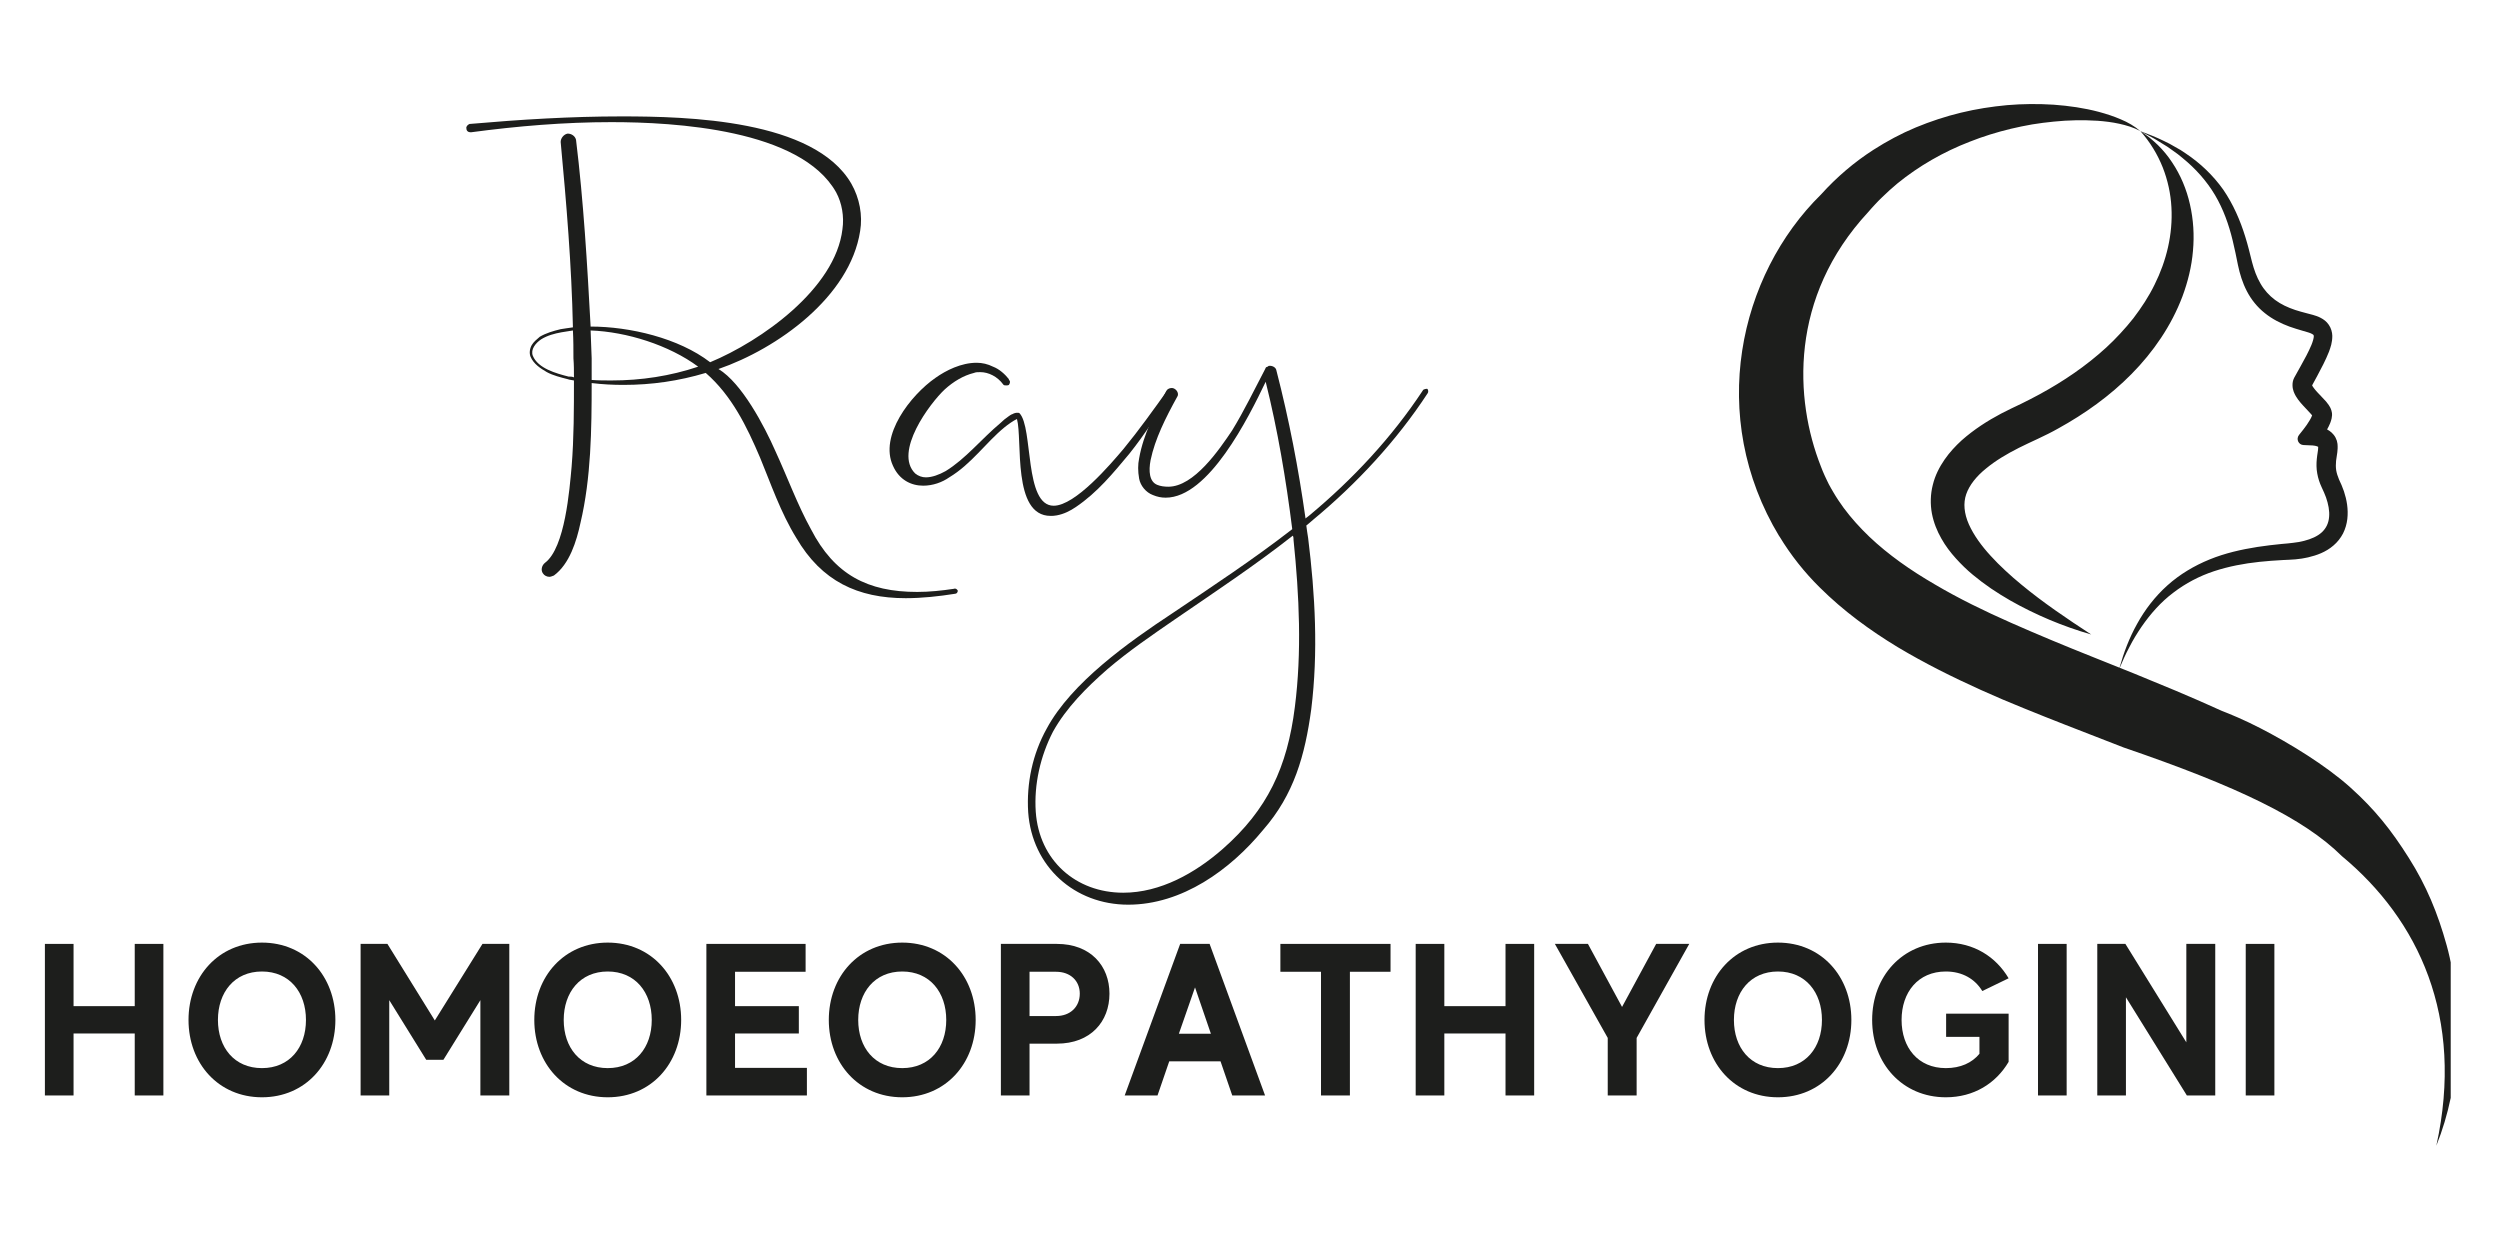 <?xml version="1.0" encoding="UTF-8"?>
<svg xmlns="http://www.w3.org/2000/svg" xmlns:xlink="http://www.w3.org/1999/xlink" width="200" zoomAndPan="magnify" viewBox="0 0 150 75" height="100" preserveAspectRatio="xMidYMid meet" version="1.0">
  <defs>
    <g></g>
    <clipPath id="7ec9f95a34">
      <path d="M 104.34 6.242 L 147.043 6.242 L 147.043 68.742 L 104.34 68.742 Z M 104.34 6.242 " clip-rule="nonzero"></path>
    </clipPath>
  </defs>
  <g clip-path="url(#7ec9f95a34)">
    <path fill="#1d1e1c" d="M 146.801 56.723 C 146.27 54.805 145.586 53.141 144.523 51.465 C 143.465 49.789 142.48 48.555 141.008 47.234 C 139.535 45.914 137.359 44.586 135.613 43.688 C 135.176 43.465 134.734 43.25 134.285 43.055 C 134.172 43.004 134.059 42.957 133.945 42.91 L 133.613 42.773 C 133.414 42.695 133.211 42.617 133.027 42.527 L 132.426 42.258 L 131.797 41.98 L 130.539 41.441 C 129.699 41.09 128.863 40.746 128.031 40.406 L 127.184 40.066 C 127.363 39.648 127.543 39.23 127.762 38.828 C 127.977 38.402 128.227 37.996 128.492 37.605 C 129.031 36.828 129.656 36.117 130.402 35.559 C 131.137 34.996 131.965 34.562 132.84 34.273 C 133.719 33.984 134.637 33.809 135.566 33.711 C 136.035 33.66 136.504 33.629 136.977 33.602 L 137.336 33.586 C 137.453 33.582 137.586 33.57 137.715 33.562 C 137.84 33.551 137.969 33.531 138.098 33.516 C 138.23 33.488 138.359 33.473 138.488 33.441 C 139.004 33.32 139.547 33.129 140.008 32.73 C 140.238 32.535 140.438 32.285 140.582 32.008 C 140.723 31.73 140.805 31.43 140.84 31.137 C 140.906 30.547 140.805 29.988 140.637 29.48 C 140.594 29.352 140.543 29.223 140.492 29.102 C 140.465 29.039 140.438 28.977 140.406 28.914 L 140.34 28.766 C 140.262 28.582 140.203 28.398 140.172 28.219 C 140.145 28.035 140.145 27.859 140.164 27.656 C 140.176 27.559 140.191 27.449 140.211 27.328 C 140.23 27.207 140.254 27.066 140.258 26.902 C 140.262 26.859 140.262 26.82 140.258 26.773 C 140.258 26.727 140.258 26.691 140.25 26.633 C 140.238 26.57 140.227 26.504 140.211 26.445 C 140.191 26.383 140.164 26.32 140.133 26.258 C 140.008 26.02 139.809 25.863 139.637 25.773 C 139.633 25.77 139.629 25.77 139.625 25.766 C 139.691 25.648 139.754 25.531 139.812 25.383 C 139.844 25.297 139.875 25.215 139.898 25.102 C 139.91 25.055 139.914 24.98 139.922 24.918 L 139.922 24.867 C 139.922 24.84 139.918 24.809 139.918 24.781 C 139.91 24.719 139.898 24.68 139.887 24.637 C 139.836 24.469 139.777 24.383 139.723 24.301 C 139.668 24.223 139.617 24.156 139.57 24.098 C 139.469 23.984 139.375 23.887 139.285 23.793 C 139.109 23.609 138.941 23.438 138.828 23.281 C 138.777 23.219 138.742 23.156 138.727 23.121 L 139.043 22.539 C 139.285 22.082 139.531 21.629 139.738 21.105 C 139.836 20.832 139.941 20.551 139.938 20.145 C 139.934 19.945 139.871 19.695 139.73 19.492 C 139.594 19.285 139.41 19.16 139.246 19.074 C 139.086 18.988 138.93 18.938 138.781 18.895 L 138.41 18.797 C 138.168 18.734 137.938 18.672 137.711 18.598 C 137.266 18.449 136.855 18.258 136.504 17.996 C 136.152 17.734 135.852 17.402 135.629 17.012 C 135.398 16.621 135.242 16.18 135.121 15.719 C 134.996 15.223 134.879 14.723 134.723 14.227 C 134.418 13.23 133.992 12.25 133.395 11.379 C 132.785 10.52 132.016 9.789 131.156 9.215 L 130.832 9 L 130.496 8.809 L 130.164 8.621 C 130.051 8.559 129.93 8.508 129.816 8.449 C 129.359 8.223 128.879 8.043 128.406 7.863 L 128.43 7.875 C 129.012 8.531 129.453 9.266 129.762 10.039 C 130.066 10.812 130.242 11.621 130.285 12.43 C 130.379 14.051 129.988 15.648 129.277 17.074 C 128.93 17.789 128.488 18.457 128.004 19.094 C 127.758 19.41 127.492 19.711 127.219 20.008 C 126.949 20.301 126.664 20.586 126.367 20.859 C 125.176 21.949 123.816 22.875 122.371 23.66 C 122.008 23.855 121.641 24.047 121.27 24.227 C 120.914 24.398 120.473 24.602 120.066 24.816 C 119.25 25.25 118.445 25.762 117.699 26.422 C 117.332 26.758 116.977 27.137 116.672 27.578 C 116.367 28.02 116.105 28.527 115.969 29.09 C 115.824 29.652 115.812 30.254 115.914 30.809 C 116.02 31.363 116.227 31.867 116.48 32.309 C 116.73 32.758 117.031 33.148 117.355 33.508 C 117.676 33.863 118.012 34.191 118.367 34.484 C 118.723 34.781 119.09 35.055 119.461 35.309 C 119.836 35.562 120.219 35.801 120.605 36.023 C 121.379 36.465 122.176 36.852 122.988 37.195 C 123.801 37.535 124.629 37.828 125.473 38.07 C 124.004 37.113 122.574 36.145 121.266 35.062 C 120.938 34.793 120.621 34.516 120.316 34.23 C 120.012 33.949 119.719 33.656 119.445 33.355 C 118.895 32.758 118.422 32.109 118.133 31.461 C 117.988 31.137 117.902 30.812 117.875 30.512 C 117.848 30.207 117.879 29.926 117.973 29.652 C 118.16 29.109 118.59 28.57 119.164 28.109 C 119.734 27.637 120.414 27.234 121.133 26.871 C 121.82 26.523 122.707 26.156 123.488 25.711 C 125.082 24.832 126.594 23.758 127.895 22.438 C 129.195 21.121 130.281 19.547 130.945 17.789 C 131.273 16.906 131.5 15.988 131.578 15.051 C 131.664 14.117 131.605 13.172 131.398 12.266 C 131.195 11.359 130.832 10.496 130.324 9.738 C 130.074 9.359 129.785 9.008 129.465 8.695 C 129.148 8.391 128.809 8.109 128.441 7.883 L 129.078 8.223 L 129.242 8.312 L 129.406 8.41 L 129.727 8.609 C 129.836 8.68 129.945 8.738 130.051 8.809 L 130.359 9.027 L 130.664 9.246 L 130.957 9.484 C 131.73 10.113 132.398 10.859 132.898 11.699 C 133.398 12.543 133.73 13.473 133.961 14.434 C 134.078 14.918 134.18 15.406 134.277 15.902 C 134.387 16.43 134.547 16.961 134.809 17.465 C 135.066 17.965 135.438 18.43 135.887 18.785 C 136.336 19.148 136.852 19.406 137.363 19.594 C 137.621 19.684 137.879 19.766 138.125 19.836 L 138.484 19.941 C 138.582 19.969 138.668 20.004 138.727 20.039 C 138.789 20.07 138.816 20.102 138.816 20.109 C 138.82 20.117 138.824 20.121 138.828 20.176 C 138.828 20.281 138.77 20.492 138.688 20.691 C 138.516 21.109 138.273 21.551 138.031 21.984 L 137.648 22.672 C 137.57 22.828 137.547 22.98 137.551 23.125 C 137.551 23.273 137.586 23.391 137.621 23.5 C 137.699 23.703 137.793 23.848 137.887 23.977 C 138.074 24.227 138.266 24.418 138.438 24.602 C 138.523 24.691 138.609 24.781 138.672 24.855 C 138.695 24.883 138.711 24.906 138.727 24.926 C 138.723 24.934 138.719 24.945 138.715 24.953 C 138.688 25.027 138.641 25.121 138.586 25.211 C 138.48 25.395 138.34 25.594 138.207 25.762 L 137.938 26.102 C 137.75 26.344 137.91 26.695 138.215 26.703 L 138.668 26.723 L 138.715 26.723 L 138.781 26.73 C 138.82 26.734 138.863 26.738 138.902 26.746 C 138.98 26.762 139.047 26.785 139.082 26.805 C 139.086 26.809 139.086 26.809 139.09 26.809 C 139.09 26.809 139.09 26.812 139.09 26.812 C 139.094 26.824 139.09 26.844 139.09 26.863 C 139.09 26.938 139.078 27.035 139.059 27.152 C 139.043 27.266 139.02 27.398 139.008 27.535 C 138.98 27.812 138.98 28.121 139.035 28.41 C 139.086 28.703 139.18 28.98 139.297 29.23 L 139.379 29.41 C 139.402 29.457 139.426 29.504 139.445 29.555 C 139.488 29.648 139.527 29.746 139.562 29.848 C 139.699 30.242 139.781 30.652 139.746 31.02 C 139.715 31.391 139.57 31.695 139.309 31.938 C 139.047 32.18 138.664 32.344 138.254 32.449 C 138.148 32.48 138.039 32.496 137.934 32.52 C 137.828 32.535 137.719 32.555 137.609 32.566 L 137.27 32.605 L 136.906 32.637 C 136.422 32.684 135.938 32.742 135.449 32.816 C 134.48 32.969 133.504 33.188 132.578 33.566 C 131.656 33.941 130.781 34.461 130.043 35.125 C 129.301 35.789 128.691 36.586 128.223 37.438 C 127.758 38.27 127.422 39.16 127.172 40.062 L 125.535 39.406 C 123.879 38.746 122.25 38.07 120.66 37.367 C 119.07 36.664 117.527 35.914 116.086 35.062 C 114.641 34.223 113.297 33.285 112.16 32.203 C 111.594 31.66 111.078 31.09 110.625 30.48 C 110.406 30.176 110.191 29.863 110.004 29.539 C 109.902 29.379 109.82 29.211 109.727 29.051 C 109.648 28.879 109.559 28.715 109.484 28.543 C 109.402 28.363 109.324 28.176 109.254 27.988 C 107.664 23.965 107.344 17.844 112.094 12.723 C 112.23 12.57 112.359 12.414 112.504 12.266 L 112.711 12.047 L 112.93 11.832 C 113.223 11.543 113.531 11.27 113.848 11.004 C 115.125 9.965 116.602 9.113 118.191 8.5 C 118.988 8.184 119.812 7.93 120.652 7.727 C 121.074 7.629 121.5 7.539 121.926 7.465 C 122.355 7.395 122.789 7.34 123.223 7.297 C 124.094 7.207 124.973 7.191 125.852 7.246 C 126.289 7.277 126.73 7.332 127.16 7.426 C 127.59 7.523 128.02 7.645 128.414 7.863 C 128.074 7.566 127.668 7.336 127.246 7.16 C 126.824 6.977 126.387 6.836 125.941 6.715 C 125.051 6.477 124.133 6.348 123.211 6.281 C 122.289 6.223 121.355 6.23 120.426 6.309 C 119.5 6.395 118.57 6.539 117.652 6.762 C 116.734 6.984 115.832 7.281 114.945 7.648 C 114.062 8.016 113.211 8.473 112.395 8.996 C 111.25 9.734 110.195 10.633 109.27 11.66 C 104.332 16.508 102.406 24.988 106.762 32.188 L 106.762 32.176 C 107.445 33.309 108.27 34.344 109.184 35.246 C 110.617 36.672 112.215 37.828 113.848 38.82 C 115.492 39.805 117.172 40.637 118.855 41.398 C 119.699 41.781 120.543 42.137 121.391 42.48 C 122.234 42.824 123.078 43.16 123.918 43.488 L 127.426 44.852 C 134.242 47.184 138.23 49.102 140.512 51.367 C 145.102 55.176 147.883 61.008 146.18 68.742 C 146.93 66.875 147.328 64.883 147.406 62.887 C 147.48 60.891 147.336 58.637 146.801 56.723 " fill-opacity="1" fill-rule="nonzero"></path>
  </g>
  <g fill="#1d1e1c" fill-opacity="1">
    <g transform="translate(34.406, 29.172)">
      <g>
        <path d="M 22.828 6.156 C 22.109 6.266 21.344 6.344 20.625 6.344 C 17.656 6.344 15.656 5.312 14.25 2.578 C 13.453 1.141 12.844 -0.531 12.109 -2.125 C 11.469 -3.578 10.109 -6.188 8.703 -7.031 C 12.234 -8.25 16.594 -11.359 17.203 -15.312 C 17.359 -16.25 17.172 -17.281 16.672 -18.156 C 14.438 -22 6.844 -22.188 2.891 -22.188 C -0.156 -22.188 -3.188 -22 -6.234 -21.734 C -6.344 -21.688 -6.453 -21.578 -6.422 -21.469 C -6.422 -21.312 -6.312 -21.234 -6.156 -21.234 C -3.344 -21.609 -0.531 -21.844 2.281 -21.844 C 6.047 -21.844 13.641 -21.422 15.766 -17.625 C 16.109 -16.984 16.25 -16.188 16.141 -15.422 C 15.719 -11.844 11.25 -8.703 8.203 -7.438 C 6.312 -8.891 3.375 -9.578 1.031 -9.578 C 0.828 -13.328 0.609 -17.062 0.156 -20.781 C 0.109 -21 -0.109 -21.156 -0.344 -21.156 C -0.562 -21.125 -0.766 -20.891 -0.766 -20.656 C -0.422 -16.984 -0.109 -13.25 -0.031 -9.531 C -0.297 -9.5 -0.531 -9.453 -0.766 -9.422 C -1.219 -9.312 -1.641 -9.188 -2.016 -8.969 C -2.203 -8.812 -2.391 -8.656 -2.5 -8.469 C -2.625 -8.25 -2.656 -7.984 -2.578 -7.781 C -2.391 -7.328 -1.969 -7.062 -1.594 -6.844 C -1.219 -6.641 -0.766 -6.531 -0.344 -6.422 C -0.234 -6.375 -0.078 -6.375 0.031 -6.344 C 0.031 -4.641 0.031 -2.891 -0.109 -1.172 C -0.234 0.188 -0.5 3.688 -1.703 4.594 C -1.906 4.75 -1.969 5.047 -1.828 5.234 C -1.75 5.359 -1.594 5.438 -1.438 5.438 C -1.375 5.438 -1.25 5.391 -1.172 5.359 C -0.234 4.672 0.188 3.297 0.422 2.203 C 1.062 -0.5 1.094 -3.422 1.094 -6.188 C 1.75 -6.109 2.359 -6.078 3 -6.078 C 4.703 -6.078 6.312 -6.312 7.938 -6.797 C 9.5 -5.438 10.406 -3.578 11.203 -1.703 C 11.844 -0.156 12.422 1.562 13.375 3.109 C 14.891 5.703 17.062 6.719 19.938 6.719 C 20.922 6.719 21.922 6.609 22.906 6.453 C 22.984 6.453 23.062 6.375 23.062 6.266 C 23.016 6.188 22.938 6.109 22.828 6.156 Z M -0.297 -6.578 C -1.031 -6.766 -2.125 -7.062 -2.438 -7.828 C -2.578 -8.203 -2.281 -8.578 -1.938 -8.812 C -1.562 -9.047 -1.141 -9.156 -0.719 -9.234 C -0.5 -9.266 -0.266 -9.312 -0.031 -9.344 C 0 -8.781 0 -8.203 0 -7.672 C 0.031 -7.297 0.031 -6.906 0.031 -6.531 C -0.078 -6.578 -0.188 -6.578 -0.297 -6.578 Z M 2.281 -6.344 C 1.906 -6.344 1.484 -6.344 1.094 -6.375 C 1.094 -6.844 1.094 -7.25 1.094 -7.672 C 1.062 -8.25 1.062 -8.781 1.031 -9.344 C 3.188 -9.266 5.734 -8.469 7.484 -7.172 C 5.812 -6.609 4.062 -6.344 2.281 -6.344 Z M 2.281 -6.344 "></path>
      </g>
    </g>
  </g>
  <g fill="#1d1e1c" fill-opacity="1">
    <g transform="translate(55.362, 29.172)">
      <g>
        <path d="M 14.922 -5.781 C 14.859 -5.844 14.734 -5.812 14.703 -5.781 C 13.828 -4.562 12.984 -3.375 12.047 -2.234 C 11.281 -1.328 9.156 1.172 7.859 1.172 C 6.078 1.172 6.641 -3.5 5.812 -4.375 C 5.781 -4.406 5.734 -4.406 5.656 -4.406 C 5.578 -4.406 5.469 -4.375 5.391 -4.328 C 5.281 -4.297 5.203 -4.219 5.125 -4.172 C 4.969 -4.062 4.828 -3.953 4.672 -3.797 C 3.531 -2.844 2.578 -1.641 1.375 -0.906 C 0.984 -0.688 0.562 -0.531 0.188 -0.531 C -0.031 -0.531 -0.266 -0.609 -0.453 -0.766 C -1.75 -2.047 0.422 -4.969 1.328 -5.812 C 1.828 -6.266 2.438 -6.641 3.078 -6.797 C 3.188 -6.844 3.297 -6.844 3.453 -6.844 C 3.953 -6.844 4.484 -6.578 4.828 -6.109 C 4.859 -6.047 4.938 -6.047 5.016 -6.047 C 5.047 -6.047 5.125 -6.047 5.172 -6.078 C 5.234 -6.156 5.281 -6.312 5.172 -6.375 L 5.172 -6.422 C 4.938 -6.719 4.594 -7.031 4.219 -7.172 C 3.906 -7.328 3.578 -7.406 3.234 -7.406 C 2.312 -7.406 1.406 -6.953 0.766 -6.5 C -0.719 -5.469 -2.625 -3.031 -1.781 -1.219 C -1.406 -0.375 -0.688 -0.031 0.031 -0.031 C 0.609 -0.031 1.172 -0.234 1.594 -0.531 C 2.922 -1.328 3.797 -2.625 4.906 -3.531 C 5.094 -3.688 5.469 -3.953 5.656 -4.031 C 6 -2.766 5.359 1.781 7.672 1.781 C 7.781 1.781 7.906 1.781 8.047 1.75 C 8.469 1.672 8.844 1.484 9.188 1.25 C 10.484 0.375 11.438 -0.797 12.391 -1.938 C 13.328 -3.109 14.125 -4.375 14.969 -5.578 C 15 -5.656 15 -5.734 14.922 -5.781 Z M 14.922 -5.781 "></path>
      </g>
    </g>
  </g>
  <g fill="#1d1e1c" fill-opacity="1">
    <g transform="translate(70.129, 29.172)">
      <g>
        <path d="M 15.5 -5.844 C 15.5 -5.844 15.266 -5.844 15.234 -5.734 C 13.375 -2.922 11.047 -0.422 8.438 1.75 C 8.359 1.828 8.281 1.859 8.203 1.938 C 7.781 -1.062 7.219 -3.984 6.453 -6.953 C 6.422 -7.141 6.188 -7.25 6 -7.219 C 5.969 -7.219 5.969 -7.172 5.844 -7.141 C 5.812 -7.109 5.812 -7.109 5.781 -7.031 C 5.125 -5.781 4.516 -4.516 3.797 -3.344 C 3.031 -2.203 1.516 0.031 -0.031 0.031 C -0.266 0.031 -0.5 0 -0.688 -0.078 C -1.172 -0.266 -1.219 -0.906 -1.094 -1.562 C -0.828 -2.844 -0.188 -4.109 0.5 -5.359 C 0.609 -5.5 0.531 -5.734 0.344 -5.844 C 0.266 -5.891 0.234 -5.891 0.156 -5.891 C 0.031 -5.891 -0.109 -5.812 -0.156 -5.703 C -0.828 -4.438 -1.516 -3.156 -1.781 -1.672 C -1.859 -1.297 -1.859 -0.906 -1.781 -0.453 C -1.703 -0.031 -1.375 0.375 -0.953 0.531 C -0.688 0.641 -0.453 0.688 -0.188 0.688 C 2.391 0.688 4.781 -4.109 5.812 -6.266 C 6.531 -3.375 7.031 -0.422 7.406 2.578 C 5.094 4.375 2.625 6 0.188 7.641 C -2.391 9.344 -5.844 11.781 -7.328 14.547 C -8.172 16.062 -8.547 17.812 -8.438 19.562 C -8.203 22.828 -5.656 25.109 -2.438 25.109 C 0.797 25.109 3.688 23.016 5.656 20.625 C 7.516 18.5 8.172 16.141 8.547 13.375 C 8.969 9.953 8.781 6.5 8.359 3.109 C 8.312 2.844 8.281 2.578 8.25 2.359 C 8.391 2.234 8.547 2.125 8.656 2.016 C 11.281 -0.156 13.672 -2.734 15.531 -5.578 C 15.609 -5.703 15.531 -5.844 15.5 -5.844 Z M 7.484 3.234 C 7.828 6.578 7.984 9.953 7.562 13.25 C 7.109 16.859 5.922 19.406 3.234 21.766 C 1.594 23.203 -0.5 24.391 -2.734 24.391 C -5.578 24.391 -7.781 22.453 -7.984 19.531 C -8.094 17.891 -7.703 16.188 -6.953 14.734 C -6.156 13.297 -4.938 12.078 -3.688 10.984 C -2.391 9.875 -0.984 8.922 0.375 7.984 C 2.766 6.344 5.172 4.75 7.438 2.969 C 7.484 3.031 7.484 3.156 7.484 3.234 Z M 7.484 3.234 "></path>
      </g>
    </g>
  </g>
  <g fill="#1d1e1c" fill-opacity="1">
    <g transform="translate(1.975, 65.728)">
      <g>
        <path d="M 6.109 -9.094 L 6.109 -5.359 L 2.438 -5.359 L 2.438 -9.094 L 0.719 -9.094 L 0.719 0 L 2.438 0 L 2.438 -3.719 L 6.109 -3.719 L 6.109 0 L 7.828 0 L 7.828 -9.094 Z M 6.109 -9.094 "></path>
      </g>
    </g>
  </g>
  <g fill="#1d1e1c" fill-opacity="1">
    <g transform="translate(10.92, 65.728)">
      <g>
        <path d="M 4.797 -9.172 C 2.188 -9.172 0.391 -7.141 0.391 -4.531 C 0.391 -1.922 2.188 0.109 4.797 0.109 C 7.406 0.109 9.203 -1.922 9.203 -4.531 C 9.203 -7.141 7.406 -9.172 4.797 -9.172 Z M 4.797 -1.641 C 3.141 -1.641 2.156 -2.875 2.156 -4.531 C 2.156 -6.188 3.141 -7.438 4.797 -7.438 C 6.453 -7.438 7.438 -6.188 7.438 -4.531 C 7.438 -2.875 6.453 -1.641 4.797 -1.641 Z M 4.797 -1.641 "></path>
      </g>
    </g>
  </g>
  <g fill="#1d1e1c" fill-opacity="1">
    <g transform="translate(20.917, 65.728)">
      <g>
        <path d="M 8.031 -9.094 L 5.172 -4.5 L 2.328 -9.094 L 0.719 -9.094 L 0.719 0 L 2.438 0 L 2.438 -5.719 L 4.656 -2.141 L 5.688 -2.141 L 7.906 -5.719 L 7.906 0 L 9.641 0 L 9.641 -9.094 Z M 8.031 -9.094 "></path>
      </g>
    </g>
  </g>
  <g fill="#1d1e1c" fill-opacity="1">
    <g transform="translate(31.667, 65.728)">
      <g>
        <path d="M 4.797 -9.172 C 2.188 -9.172 0.391 -7.141 0.391 -4.531 C 0.391 -1.922 2.188 0.109 4.797 0.109 C 7.406 0.109 9.203 -1.922 9.203 -4.531 C 9.203 -7.141 7.406 -9.172 4.797 -9.172 Z M 4.797 -1.641 C 3.141 -1.641 2.156 -2.875 2.156 -4.531 C 2.156 -6.188 3.141 -7.438 4.797 -7.438 C 6.453 -7.438 7.438 -6.188 7.438 -4.531 C 7.438 -2.875 6.453 -1.641 4.797 -1.641 Z M 4.797 -1.641 "></path>
      </g>
    </g>
  </g>
  <g fill="#1d1e1c" fill-opacity="1">
    <g transform="translate(41.664, 65.728)">
      <g>
        <path d="M 2.438 -1.656 L 2.438 -3.719 L 6.266 -3.719 L 6.266 -5.359 L 2.438 -5.359 L 2.438 -7.422 L 6.672 -7.422 L 6.672 -9.094 L 0.719 -9.094 L 0.719 0 L 6.75 0 L 6.75 -1.656 Z M 2.438 -1.656 "></path>
      </g>
    </g>
  </g>
  <g fill="#1d1e1c" fill-opacity="1">
    <g transform="translate(49.337, 65.728)">
      <g>
        <path d="M 4.797 -9.172 C 2.188 -9.172 0.391 -7.141 0.391 -4.531 C 0.391 -1.922 2.188 0.109 4.797 0.109 C 7.406 0.109 9.203 -1.922 9.203 -4.531 C 9.203 -7.141 7.406 -9.172 4.797 -9.172 Z M 4.797 -1.641 C 3.141 -1.641 2.156 -2.875 2.156 -4.531 C 2.156 -6.188 3.141 -7.438 4.797 -7.438 C 6.453 -7.438 7.438 -6.188 7.438 -4.531 C 7.438 -2.875 6.453 -1.641 4.797 -1.641 Z M 4.797 -1.641 "></path>
      </g>
    </g>
  </g>
  <g fill="#1d1e1c" fill-opacity="1">
    <g transform="translate(59.334, 65.728)">
      <g>
        <path d="M 4.078 -9.094 L 0.719 -9.094 L 0.719 0 L 2.438 0 L 2.438 -3.109 L 4.078 -3.109 C 6.109 -3.109 7.234 -4.438 7.234 -6.109 C 7.234 -7.766 6.109 -9.094 4.078 -9.094 Z M 4.031 -4.766 L 2.438 -4.766 L 2.438 -7.422 L 4.031 -7.422 C 4.891 -7.422 5.453 -6.875 5.453 -6.109 C 5.453 -5.328 4.891 -4.766 4.031 -4.766 Z M 4.031 -4.766 "></path>
      </g>
    </g>
  </g>
  <g fill="#1d1e1c" fill-opacity="1">
    <g transform="translate(67.357, 65.728)">
      <g>
        <path d="M 6.578 0 L 8.547 0 L 5.219 -9.094 L 3.453 -9.094 L 0.125 0 L 2.094 0 L 2.797 -2.047 L 5.875 -2.047 Z M 3.375 -3.703 L 4.344 -6.484 L 5.297 -3.703 Z M 3.375 -3.703 "></path>
      </g>
    </g>
  </g>
  <g fill="#1d1e1c" fill-opacity="1">
    <g transform="translate(76.432, 65.728)">
      <g>
        <path d="M 7 -9.094 L 0.391 -9.094 L 0.391 -7.422 L 2.828 -7.422 L 2.828 0 L 4.562 0 L 4.562 -7.422 L 7 -7.422 Z M 7 -9.094 "></path>
      </g>
    </g>
  </g>
  <g fill="#1d1e1c" fill-opacity="1">
    <g transform="translate(84.222, 65.728)">
      <g>
        <path d="M 6.109 -9.094 L 6.109 -5.359 L 2.438 -5.359 L 2.438 -9.094 L 0.719 -9.094 L 0.719 0 L 2.438 0 L 2.438 -3.719 L 6.109 -3.719 L 6.109 0 L 7.828 0 L 7.828 -9.094 Z M 6.109 -9.094 "></path>
      </g>
    </g>
  </g>
  <g fill="#1d1e1c" fill-opacity="1">
    <g transform="translate(93.167, 65.728)">
      <g>
        <path d="M 8.188 -9.094 L 6.203 -9.094 L 4.156 -5.312 L 2.109 -9.094 L 0.125 -9.094 L 3.297 -3.453 L 3.297 0 L 5.031 0 L 5.031 -3.453 Z M 8.188 -9.094 "></path>
      </g>
    </g>
  </g>
  <g fill="#1d1e1c" fill-opacity="1">
    <g transform="translate(101.879, 65.728)">
      <g>
        <path d="M 4.797 -9.172 C 2.188 -9.172 0.391 -7.141 0.391 -4.531 C 0.391 -1.922 2.188 0.109 4.797 0.109 C 7.406 0.109 9.203 -1.922 9.203 -4.531 C 9.203 -7.141 7.406 -9.172 4.797 -9.172 Z M 4.797 -1.641 C 3.141 -1.641 2.156 -2.875 2.156 -4.531 C 2.156 -6.188 3.141 -7.438 4.797 -7.438 C 6.453 -7.438 7.438 -6.188 7.438 -4.531 C 7.438 -2.875 6.453 -1.641 4.797 -1.641 Z M 4.797 -1.641 "></path>
      </g>
    </g>
  </g>
  <g fill="#1d1e1c" fill-opacity="1">
    <g transform="translate(111.876, 65.728)">
      <g>
        <path d="M 4.891 -4.906 L 4.891 -3.516 L 6.891 -3.516 L 6.891 -2.5 C 6.438 -1.953 5.75 -1.641 4.875 -1.641 C 3.203 -1.641 2.219 -2.875 2.219 -4.531 C 2.219 -6.188 3.203 -7.438 4.875 -7.438 C 5.875 -7.438 6.625 -6.984 7.062 -6.266 L 8.641 -7.031 C 7.875 -8.328 6.547 -9.172 4.875 -9.172 C 2.266 -9.172 0.453 -7.141 0.453 -4.531 C 0.453 -1.922 2.266 0.109 4.875 0.109 C 6.547 0.109 7.875 -0.719 8.641 -2.016 L 8.641 -4.906 Z M 4.891 -4.906 "></path>
      </g>
    </g>
  </g>
  <g fill="#1d1e1c" fill-opacity="1">
    <g transform="translate(121.561, 65.728)">
      <g>
        <path d="M 0.719 -9.094 L 0.719 0 L 2.438 0 L 2.438 -9.094 Z M 0.719 -9.094 "></path>
      </g>
    </g>
  </g>
  <g fill="#1d1e1c" fill-opacity="1">
    <g transform="translate(125.118, 65.728)">
      <g>
        <path d="M 6.062 -9.094 L 6.062 -3.188 L 2.406 -9.094 L 0.719 -9.094 L 0.719 0 L 2.438 0 L 2.438 -5.891 L 6.094 0 L 7.797 0 L 7.797 -9.094 Z M 6.062 -9.094 "></path>
      </g>
    </g>
  </g>
  <g fill="#1d1e1c" fill-opacity="1">
    <g transform="translate(134.025, 65.728)">
      <g>
        <path d="M 0.719 -9.094 L 0.719 0 L 2.438 0 L 2.438 -9.094 Z M 0.719 -9.094 "></path>
      </g>
    </g>
  </g>
</svg>
